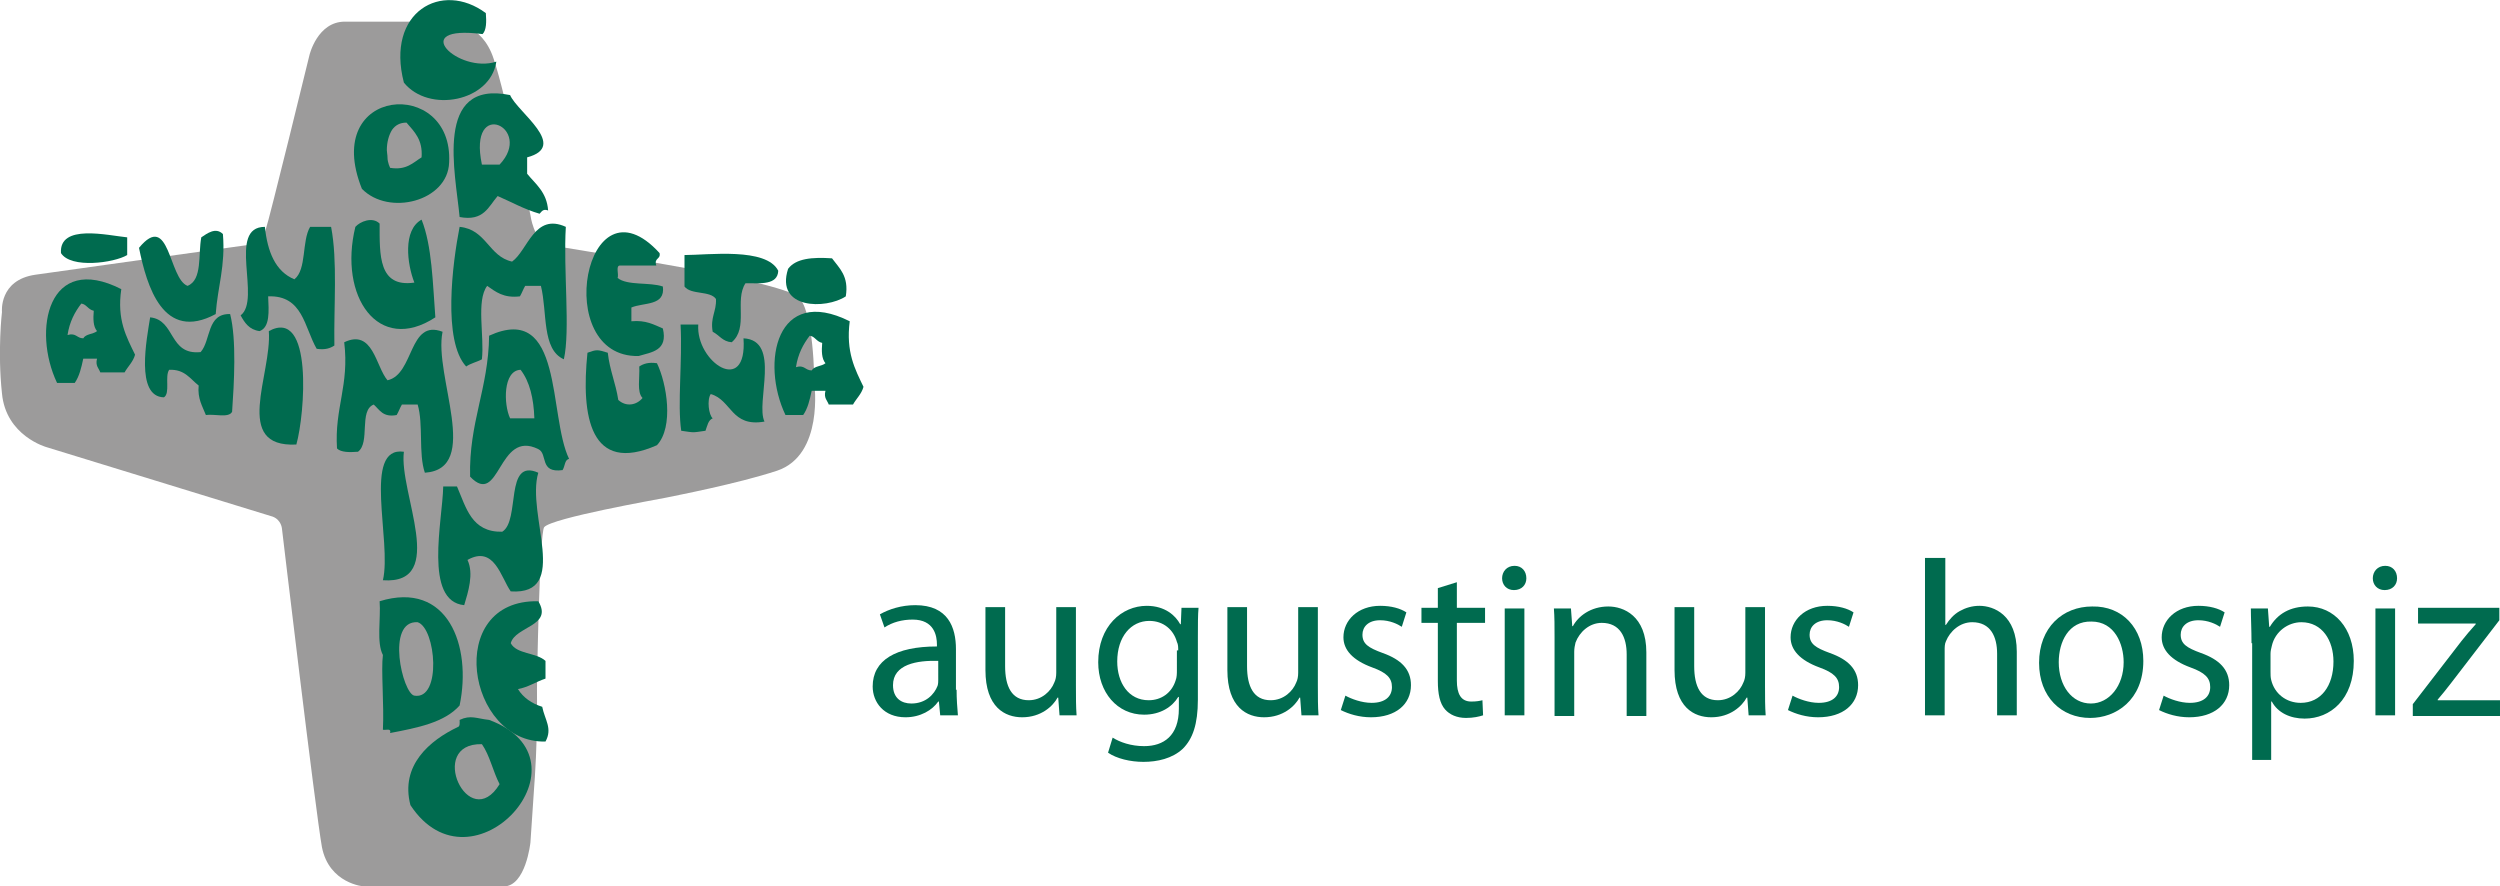 <svg version="1.1" xmlns="http://www.w3.org/2000/svg" viewBox="0 0 381.3 135.2">
	<g>
		<g>
			<path fill="#9C9B9B" d="M68.8,3.4c0,0,4.7,0,6.5,5.6c1.9,5.6,5.6,23.8,5.6,23.8s0.5,3.9,2.7,4.5c2.2,0.6,32.9,4.9,37.9,7.8
			c2.7,1.6,2.7,13.4,2.7,13.4s1.5,10.9-5.7,13.3c-6.1,2-15.5,3.8-16.9,4.1c-1.5,0.3-17.4,3.1-18.6,4.5c-0.7,0.8-1.1,23.2-1.1,24.6
			c0.1,8.7-0.4,14.6-0.4,14.6l-0.6,8.9c0,0-0.7,6.7-4.1,6.7H55.5c0,0-5.3-0.4-6.4-6c-1-5.6-6.1-48.6-6.1-48.6s-0.1-1.3-1.4-1.8
			C40.3,78.4,7.1,68.2,7.1,68.2S0.9,66.5,0.3,60c-0.7-6.5,0-12.4,0-12.4s-0.5-4.9,5.1-5.7c5.5-0.8,32.9-4.6,32.9-4.6
			s1.7-0.5,2.2-2.2c0.6-1.7,6.7-26.7,6.7-26.7s1.2-5.1,5.4-5.1H68.8z"/>
			<path fill="#006B4F" d="M74.1,2c0.1,1.3,0.1,2.6-0.5,3.2c-11.6-1.5-3.7,6.1,2.1,4.2c-0.9,6.1-10.3,7.9-14.1,3.2
			C58.8,1.8,67.4-3,74.1,2"/>
			<path fill="#006B4F" d="M76.2,25.1h-2.7C71.3,14.7,81.5,19.5,76.2,25.1 M77.8,14.5c-11.7-2.4-8.3,12-7.7,18.6
			c3.7,0.7,4.4-1.6,5.8-3.2c2.1,0.9,4,2,6.4,2.7c0.3-0.3,0.5-0.8,1.3-0.5c-0.2-2.8-1.9-4-3.2-5.6V24C86.8,22.3,78.9,17.1,77.8,14.5"
			/>
			<path fill="#006B4F" d="M64.3,24c-1.3,0.8-2.3,2-4.8,1.6c-0.1-0.2-0.1-0.3-0.2-0.5c-0.1-0.3-0.2-0.7-0.2-1.1
			c0-0.4-0.1-0.8-0.1-1.1c0-1.2,0.3-2.3,0.8-3.1c0.5-0.7,1.2-1.1,2.2-1.1C63.2,20.1,64.5,21.3,64.3,24 M55.2,28.8
			c4.1,4.2,13.1,1.9,13.3-4C69.2,11.7,48.9,13.1,55.2,28.8"/>
			<path fill="#006B4F" d="M57.9,34.1c0,4.8-0.2,9.8,5.3,9c-1.1-2.8-1.8-8,1.1-9.6c1.6,4,1.7,9.7,2.1,14.9
			c-8.7,5.7-14.8-3.2-12.2-13.8C54.9,33.8,56.8,33,57.9,34.1"/>
			<path fill="#006B4F" d="M86.3,34.6C85.9,41.2,87,50.4,86,54.8c-3.4-1.5-2.5-7.2-3.5-11.2h-2.4c-0.3,0.5-0.5,1.1-0.8,1.6
			c-2.5,0.3-3.7-0.7-5-1.6c-1.7,2.3-0.4,7.6-0.8,11.2c-0.7,0.4-1.7,0.6-2.4,1.1C67.5,52,69,40.2,70.1,34.6c4.1,0.4,4.4,4.5,8,5.3
			C80.5,38.2,81.5,32.4,86.3,34.6"/>
			<path fill="#006B4F" d="M40.4,34.6c0.4,3.8,1.6,6.8,4.5,8c1.9-1.5,1.1-5.8,2.4-8h3.2c1,5.2,0.4,12,0.5,18.1
			c-0.6,0.4-1.4,0.7-2.7,0.5c-1.9-3.3-2.1-8.2-7.4-8c0.1,2.3,0.3,4.7-1.3,5.3c-1.6-0.2-2.3-1.3-2.9-2.4
			C39.9,45.7,34.6,34.6,40.4,34.6"/>
			<path fill="#006B4F" d="M34,35.7c0.4,4.9-0.8,8-1.1,12.2c-8,4.3-10.5-4.2-11.7-10.1c4.7-5.7,4.5,4.7,7.4,5.8
			c2.3-0.9,1.6-4.8,2.1-7.4C31.6,35.6,32.9,34.6,34,35.7"/>
			<path fill="#006B4F" d="M100.6,38.6c0.2,1-0.9,0.7-0.5,1.9h-5.6c-0.6,0.1-0.1,1.3-0.3,1.9c1.5,1.2,4.9,0.6,6.9,1.3
			c0.4,3-2.9,2.4-4.8,3.2V49c2.2-0.2,3.4,0.5,4.8,1.1c0.8,3.4-1.7,3.6-3.7,4.2C84,54.6,89.2,26.1,100.6,38.6"/>
			<path fill="#006B4F" d="M19.4,36.2v2.7c-2,1.2-8.6,2.1-10.1-0.3C9,34.1,16.4,35.9,19.4,36.2"/>
			<path fill="#006B4F" d="M118.7,41.3c-0.1,2.2-2.7,1.9-5,1.9c-1.7,2.6,0.5,6.8-2.1,9c-1.4-0.1-1.9-1.1-2.9-1.6
			c-0.4-2.2,0.6-3.1,0.5-5c-0.9-1.3-3.8-0.6-4.8-1.9v-4.8C108,38.9,116.9,37.7,118.7,41.3"/>
			<path fill="#006B4F" d="M126.9,39.4c1.1,1.5,2.6,2.7,2.1,5.8c-3,2-10.8,2-8.8-4.2C121.4,39.4,123.9,39.2,126.9,39.4"/>
			<path fill="#006B4F" d="M35.1,47.9c1,3.9,0.6,10.6,0.3,14.9c-0.5,1-2.7,0.3-4,0.5c-0.5-1.3-1.3-2.5-1.1-4.5
			c-1.3-1-2.1-2.5-4.5-2.4c-0.7,1,0.2,3.6-0.8,4.2c-4.4-0.1-2.6-9-2.1-12.2c3.9,0.4,2.8,5.8,7.7,5.3C32.2,51.9,31.5,47.8,35.1,47.9"
			/>
			<path fill="#006B4F" d="M125.9,55.4c-0.6,0.5-1.7,0.4-2.1,1.1c-1,0-1.1-0.9-2.4-0.5c0.3-2,1.1-3.5,2.1-4.8c0.8,0.1,1,0.9,1.9,1.1
			C125.3,53.5,125.3,54.7,125.9,55.4 M129.6,49c-11.2-5.6-13.6,6.3-9.8,14.3h2.7c0.7-1,1-2.3,1.3-3.7h2.1c-0.3,1.1,0.3,1.5,0.5,2.1
			h3.7c0.5-0.9,1.3-1.6,1.6-2.7C130.4,56.3,129,53.7,129.6,49"/>
			<path fill="#006B4F" d="M45.2,67.8c-9.8,0.5-3.7-10.7-4.2-17.3C47.8,46.8,46.5,63.2,45.2,67.8"/>
			<path fill="#006B4F" d="M103.8,49.5h2.7c-0.4,5.7,7.5,11,6.9,2.1c5.8,0.3,1.8,9.8,3.2,12.7c-5.1,0.9-5-3.3-8.2-4.2
			c-0.6,0.9-0.3,3.2,0.3,3.7c-0.7,0.3-0.8,1.1-1.1,1.9c-2.1,0.3-1.6,0.3-3.7,0C103.3,61.6,104.1,55.1,103.8,49.5"/>
			<path fill="#006B4F" d="M67.5,50.6c-1.4,6.7,6,20.9-2.7,21.5c-1-2.9-0.2-7.4-1.1-10.4h-2.4c-0.3,0.5-0.5,1.1-0.8,1.6
			c-2.1,0.4-2.6-0.8-3.5-1.6c-2.3,0.9-0.5,5.8-2.4,7.2c-1.3,0.1-2.6,0.1-3.2-0.5c-0.4-6.2,1.9-9.6,1.1-16.2c4.4-2.1,4.8,3.7,6.6,5.8
			C63.2,57.1,62.3,48.6,67.5,50.6"/>
			<path fill="#006B4F" d="M81.5,63.8h-3.7c-1-2.1-1.1-7.3,1.6-7.4C80.8,58.2,81.4,60.8,81.5,63.8 M86.8,70
			c-3.2-6.6-0.8-24-12.2-18.8c-0.1,8.1-3.1,13.2-2.9,21.5c4.6,4.8,4.2-7.3,10.4-4.2c1.5,0.7,0.1,3.7,3.7,3.2
			C86.2,71.1,86.1,70.1,86.8,70"/>
			<path fill="#006B4F" d="M92.7,53.8c0.3,2.7,1.2,4.6,1.6,7.2c1.2,1.1,2.8,0.8,3.7-0.3c-0.9-0.9-0.4-3.1-0.5-4.8
			c0.6-0.4,1.4-0.7,2.7-0.5c1.5,3.1,2.6,9.7,0,12.5c-10.2,4.5-11.6-4.4-10.6-14.1C91,53.3,91.1,53.3,92.7,53.8"/>
			<path fill="#006B4F" d="M58.4,88.5c1.4-5.9-3.2-20.5,3.2-19.6C60.8,75.1,68.4,89.2,58.4,88.5"/>
			<path fill="#006B4F" d="M82.1,72.1c-1.9,6.4,5,18.7-4.2,18.1c-1.5-2.1-2.5-7.1-6.6-4.8c1,2.1,0.1,4.9-0.5,6.9
			c-6.2-0.6-3.3-12.9-3.2-18.1h2.1c1.4,3.2,2.2,7,6.9,6.9C79.4,79.4,76.9,69.8,82.1,72.1"/>
			<path fill="#006B4F" d="M63.2,106.1c-1.8-0.3-4.4-11.5,0.5-11.2C66.5,95.8,67.4,106.8,63.2,106.1 M57.9,91.7
			c0.2,2.7-0.5,6.3,0.5,8.2c-0.3,2.3,0.2,7.6,0,11.4c0.5,0.1,1.3-0.3,1.1,0.5c4.2-0.8,8.3-1.6,10.6-4.2C72,98.5,68.3,88.5,57.9,91.7
			"/>
			<path fill="#006B4F" d="M82.1,91.7c2.3,3.8-3.5,3.8-4.2,6.4c0.9,1.7,3.9,1.4,5.3,2.7v2.7c-1.5,0.5-2.6,1.3-4.2,1.6
			c0.8,1.3,2.1,2.2,3.7,2.7c0.4,2,1.6,3.3,0.5,5.3C71.2,113.4,67.7,91.4,82.1,91.7"/>
			<path fill="#006B4F" d="M76.2,119.6c-4.7,7.7-11.2-6.3-2.7-6.1C74.7,115.2,75.2,117.7,76.2,119.6 M74.6,109.8
			c-1.9-0.2-2.8-0.8-4.5,0c0,0.4,0.1,1-0.3,1.1c-4.2,2-8.8,5.8-7.2,11.9C72,137.1,91.1,115.9,74.6,109.8"/>
			<path fill="#006B4F" d="M14.8,50.5c-0.6,0.5-1.7,0.4-2.1,1.1c-1,0-1.1-0.9-2.4-0.5c0.3-2,1.1-3.5,2.1-4.8c0.8,0.1,1,0.9,1.9,1.1
			C14.2,48.6,14.2,49.8,14.8,50.5 M18.5,44.1C7.3,38.4,4.9,50.4,8.7,58.4h2.7c0.7-1,1-2.3,1.3-3.7h2.1c-0.3,1.1,0.3,1.5,0.5,2.1H19
			c0.5-0.9,1.3-1.6,1.6-2.7C19.3,51.4,17.8,48.8,18.5,44.1"/>
		</g>
		<g>
			<path fill="#006B4F" d="M145.9,105.2c0,1.4,0.1,2.8,0.2,3.9h-2.7l-0.2-2.1h-0.1c-0.9,1.3-2.7,2.4-5,2.4c-3.3,0-5-2.3-5-4.7
			c0-4,3.5-6.1,9.8-6.1v-0.3c0-1.3-0.4-3.8-3.7-3.8c-1.6,0-3.1,0.4-4.3,1.2l-0.7-2c1.4-0.8,3.3-1.4,5.4-1.4c5,0,6.2,3.4,6.2,6.7
			V105.2z M143.1,100.8c-3.2-0.1-6.9,0.5-6.9,3.7c0,2,1.3,2.8,2.8,2.8c2.2,0,3.5-1.4,4-2.7c0.1-0.3,0.1-0.7,0.1-0.9V100.8z"/>
			<path fill="#006B4F" d="M164.1,104.6c0,1.7,0,3.2,0.1,4.5h-2.6l-0.2-2.7h-0.1c-0.7,1.3-2.5,3-5.4,3c-2.6,0-5.6-1.5-5.6-7.2v-9.6h3
			v9c0,3.1,1,5.2,3.6,5.2c2,0,3.4-1.4,3.9-2.7c0.2-0.4,0.3-0.9,0.3-1.5v-10h3V104.6z"/>
			<path fill="#006B4F" d="M182.7,106.7c0,3.8-0.8,6-2.3,7.5c-1.6,1.5-3.9,2-6,2c-2,0-4.1-0.5-5.4-1.4l0.7-2.3
			c1.1,0.7,2.8,1.3,4.8,1.3c3,0,5.3-1.6,5.3-5.7v-1.8h-0.1c-0.9,1.5-2.7,2.7-5.2,2.7c-4.1,0-7-3.4-7-8c0-5.5,3.6-8.6,7.4-8.6
			c2.8,0,4.4,1.5,5.1,2.8h0.1l0.1-2.5h2.6c-0.1,1.1-0.1,2.5-0.1,4.5V106.7z M179.7,99.2c0-0.5,0-0.9-0.2-1.3c-0.5-1.8-2-3.2-4.2-3.2
			c-2.8,0-4.9,2.4-4.9,6.2c0,3.2,1.7,5.9,4.8,5.9c1.9,0,3.5-1.1,4.1-3c0.2-0.5,0.2-1.1,0.2-1.6V99.2z"/>
			<path fill="#006B4F" d="M201,104.6c0,1.7,0,3.2,0.1,4.5h-2.6l-0.2-2.7h-0.1c-0.7,1.3-2.5,3-5.4,3c-2.6,0-5.6-1.5-5.6-7.2v-9.6h3v9
			c0,3.1,1,5.2,3.6,5.2c2,0,3.4-1.4,3.9-2.7c0.2-0.4,0.3-0.9,0.3-1.5v-10h3V104.6z"/>
			<path fill="#006B4F" d="M205.2,106.1c0.9,0.5,2.5,1.1,4,1.1c2.1,0,3.1-1,3.1-2.4c0-1.4-0.8-2.2-3-3c-3-1.1-4.4-2.7-4.4-4.6
			c0-2.6,2.2-4.8,5.6-4.8c1.7,0,3.1,0.4,4,1l-0.7,2.2c-0.6-0.4-1.8-1-3.3-1c-1.8,0-2.7,1-2.7,2.2c0,1.4,0.9,2,3.1,2.8
			c2.8,1,4.3,2.5,4.3,4.9c0,2.9-2.3,4.9-6.1,4.9c-1.8,0-3.4-0.5-4.6-1.1L205.2,106.1z"/>
			<path fill="#006B4F" d="M222.2,88.8v3.9h4.3V95h-4.3v8.8c0,2,0.6,3.2,2.2,3.2c0.8,0,1.3-0.1,1.7-0.2l0.1,2.3
			c-0.6,0.2-1.5,0.4-2.6,0.4c-1.4,0-2.5-0.5-3.2-1.3c-0.8-0.9-1.1-2.4-1.1-4.3V95h-2.5v-2.3h2.5v-3L222.2,88.8z"/>
			<path fill="#006B4F" d="M232.8,88.2c0,1-0.7,1.8-1.9,1.8c-1.1,0-1.8-0.8-1.8-1.8c0-1,0.7-1.9,1.9-1.9
			C232.1,86.3,232.8,87.1,232.8,88.2z M229.5,109.1V92.8h3v16.3H229.5z"/>
			<path fill="#006B4F" d="M237.1,97.2c0-1.7,0-3.1-0.1-4.4h2.6l0.2,2.7h0.1c0.8-1.5,2.7-3,5.4-3c2.3,0,5.8,1.4,5.8,7v9.7h-3v-9.4
			c0-2.6-1-4.8-3.8-4.8c-1.9,0-3.4,1.4-4,3c-0.1,0.4-0.2,0.9-0.2,1.4v9.8h-3V97.2z"/>
			<path fill="#006B4F" d="M269.2,104.6c0,1.7,0,3.2,0.1,4.5h-2.6l-0.2-2.7h-0.1c-0.7,1.3-2.5,3-5.4,3c-2.6,0-5.6-1.5-5.6-7.2v-9.6h3
			v9c0,3.1,1,5.2,3.6,5.2c2,0,3.4-1.4,3.9-2.7c0.2-0.4,0.3-0.9,0.3-1.5v-10h3V104.6z"/>
			<path fill="#006B4F" d="M273.4,106.1c0.9,0.5,2.5,1.1,4,1.1c2.1,0,3.1-1,3.1-2.4c0-1.4-0.8-2.2-3-3c-3-1.1-4.4-2.7-4.4-4.6
			c0-2.6,2.2-4.8,5.6-4.8c1.7,0,3.1,0.4,4,1l-0.7,2.2c-0.6-0.4-1.8-1-3.3-1c-1.8,0-2.7,1-2.7,2.2c0,1.4,0.9,2,3.1,2.8
			c2.8,1,4.3,2.5,4.3,4.9c0,2.9-2.3,4.9-6.1,4.9c-1.8,0-3.4-0.5-4.6-1.1L273.4,106.1z"/>
			<path fill="#006B4F" d="M293.7,85.1h3v10.2h0.1c0.5-0.8,1.2-1.6,2.1-2.1c0.9-0.5,1.9-0.8,3-0.8c2.2,0,5.7,1.4,5.7,7v9.7h-3v-9.4
			c0-2.6-1-4.8-3.8-4.8c-1.9,0-3.4,1.4-4,2.9c-0.2,0.4-0.2,0.9-0.2,1.4v9.9h-3V85.1z"/>
			<path fill="#006B4F" d="M326.9,100.8c0,6-4.2,8.7-8.1,8.7c-4.4,0-7.8-3.2-7.8-8.4c0-5.4,3.6-8.6,8.1-8.6
			C323.7,92.4,326.9,95.8,326.9,100.8z M314,101c0,3.6,2,6.3,4.9,6.3c2.8,0,5-2.7,5-6.3c0-2.8-1.4-6.2-4.9-6.2
			C315.5,94.7,314,97.9,314,101z"/>
			<path fill="#006B4F" d="M330,106.1c0.9,0.5,2.5,1.1,4,1.1c2.1,0,3.1-1,3.1-2.4c0-1.4-0.8-2.2-3-3c-3-1.1-4.4-2.7-4.4-4.6
			c0-2.6,2.2-4.8,5.6-4.8c1.7,0,3.1,0.4,4,1l-0.7,2.2c-0.6-0.4-1.8-1-3.3-1c-1.8,0-2.7,1-2.7,2.2c0,1.4,0.9,2,3.1,2.8
			c2.8,1,4.3,2.5,4.3,4.9c0,2.9-2.3,4.9-6.1,4.9c-1.8,0-3.4-0.5-4.6-1.1L330,106.1z"/>
			<path fill="#006B4F" d="M343.4,98.1c0-2.1-0.1-3.8-0.1-5.3h2.6l0.2,2.8h0.1c1.2-2,3.1-3.1,5.8-3.1c4,0,7,3.3,7,8.3
			c0,5.9-3.6,8.8-7.5,8.8c-2.2,0-4.1-0.9-5-2.6h-0.1v8.9h-2.9V98.1z M346.3,102.5c0,0.4,0,0.8,0.1,1.2c0.5,2.1,2.3,3.5,4.5,3.5
			c3.1,0,5-2.6,5-6.3c0-3.2-1.7-6-4.9-6c-2,0-4,1.4-4.5,3.6c-0.1,0.4-0.2,0.8-0.2,1.2V102.5z"/>
			<path fill="#006B4F" d="M365.6,88.2c0,1-0.7,1.8-1.9,1.8c-1.1,0-1.8-0.8-1.8-1.8c0-1,0.7-1.9,1.9-1.9
			C364.9,86.3,365.6,87.1,365.6,88.2z M362.3,109.1V92.8h3v16.3H362.3z"/>
			<path fill="#006B4F" d="M368,107.4l7.4-9.6c0.7-0.9,1.4-1.7,2.2-2.6v-0.1h-8.8v-2.4h12.4v1.9l-7.3,9.5c-0.7,0.9-1.4,1.8-2.1,2.6
			v0.1h9.5v2.4H368V107.4z"/>
		</g>
	</g>
</svg>
